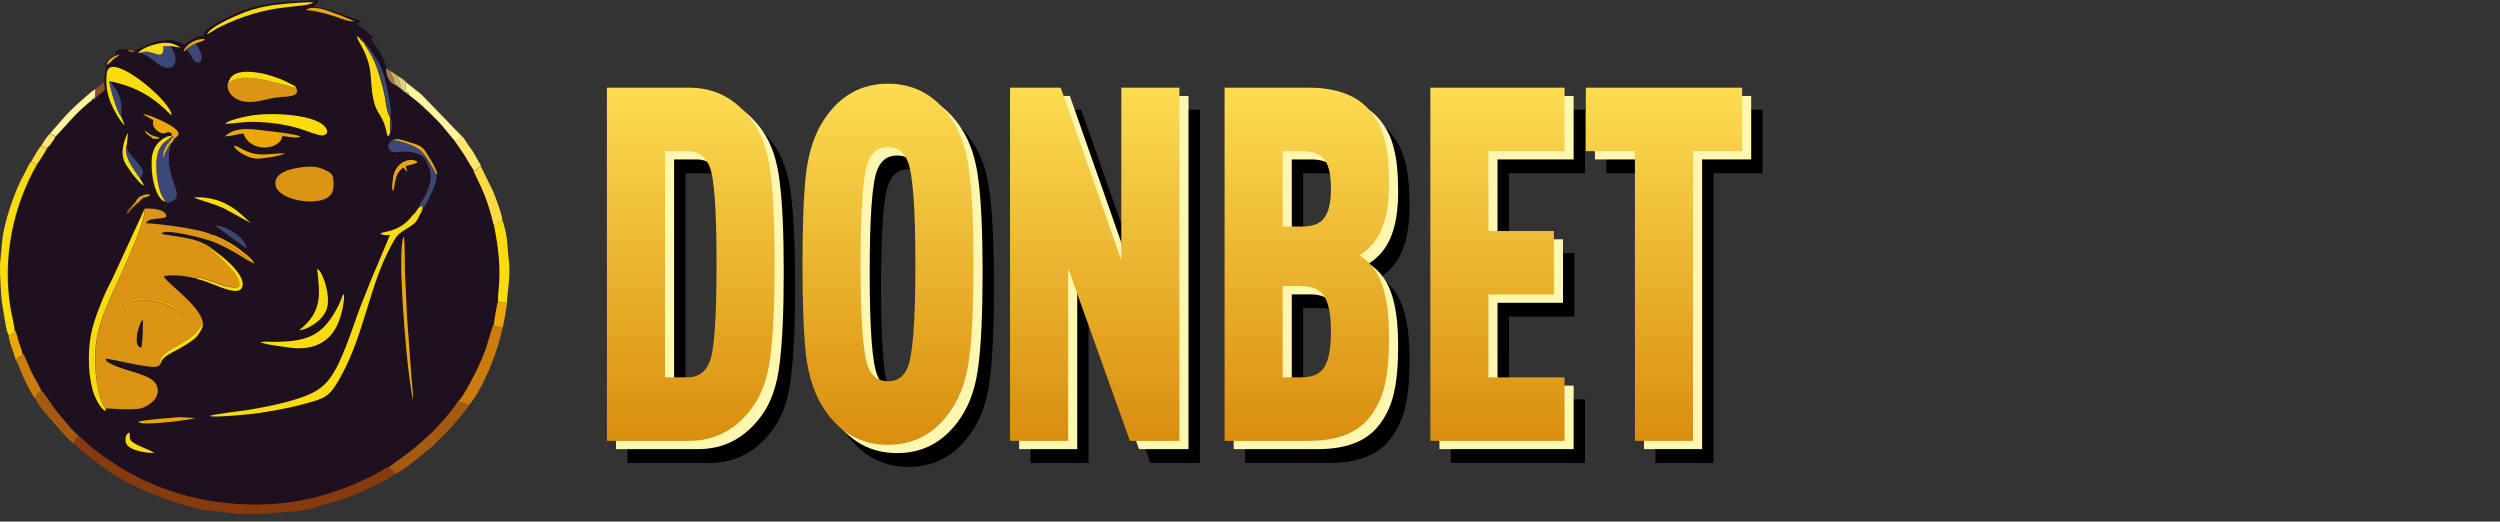 <svg width="139" height="29" viewBox="0 0 139 29" fill="none" xmlns="http://www.w3.org/2000/svg">
<rect x="0" y="0" width="139" height="29" fill="#333333" stroke="none"/>
<path d="M98 9.632H95.27V25.738H92.04V9.632H89.311V6.102H98V9.632Z" fill="black"/>
<path d="M88.127 25.738H80.666V6.102H88.127V9.632H83.896V14.072H87.535V17.602H83.896V22.208H88.127V25.738Z" fill="black"/>
<path d="M78.37 19.974C78.37 21.114 78.286 22.015 78.12 22.677C77.968 23.339 77.687 23.927 77.278 24.442C76.595 25.306 75.473 25.738 73.911 25.738H69.225V6.102H73.911C75.443 6.102 76.573 6.525 77.301 7.37C77.695 7.83 77.968 8.363 78.12 8.97C78.286 9.558 78.37 10.386 78.37 11.452C78.37 12.941 78.074 14.045 77.483 14.762C77.255 15.037 77.005 15.258 76.732 15.424C77.05 15.626 77.301 15.856 77.483 16.113C78.074 16.848 78.37 18.136 78.37 19.974ZM74.776 21.629C75.018 21.243 75.14 20.59 75.14 19.671C75.14 18.751 75.018 18.099 74.776 17.713C74.533 17.326 74.101 17.133 73.479 17.133H72.455V22.208H73.479C74.116 22.208 74.548 22.015 74.776 21.629ZM75.14 11.728C75.14 10.974 75.026 10.441 74.798 10.128C74.571 9.797 74.146 9.632 73.525 9.632H72.455V13.824H73.525C74.131 13.824 74.548 13.659 74.776 13.328C75.018 12.997 75.14 12.463 75.14 11.728Z" fill="black"/>
<path d="M66.714 25.738H63.961L60.526 16.141V25.738H57.296V6.102H60.117L63.484 15.699V6.102H66.714V25.738Z" fill="black"/>
<path d="M55.037 10.818C55.189 11.995 55.265 13.695 55.265 15.92C55.265 18.145 55.189 19.855 55.037 21.05C54.901 22.226 54.575 23.201 54.059 23.973C53.179 25.297 51.997 25.959 50.511 25.959C49.024 25.959 47.842 25.297 46.962 23.973C46.446 23.201 46.113 22.226 45.961 21.05C45.825 19.855 45.756 18.145 45.756 15.92C45.756 13.695 45.825 11.995 45.961 10.818C46.113 9.623 46.446 8.639 46.962 7.867C47.842 6.543 49.024 5.881 50.511 5.881C51.997 5.881 53.179 6.543 54.059 7.867C54.575 8.639 54.901 9.623 55.037 10.818ZM51.602 21.656C51.891 20.976 52.035 19.064 52.035 15.92C52.035 12.776 51.891 10.864 51.602 10.184C51.39 9.669 51.026 9.411 50.511 9.411C49.995 9.411 49.631 9.669 49.419 10.184C49.13 10.864 48.986 12.776 48.986 15.92C48.986 19.064 49.13 20.976 49.419 21.656C49.631 22.171 49.995 22.429 50.511 22.429C51.026 22.429 51.39 22.171 51.602 21.656Z" fill="black"/>
<path d="M43.981 10.873C44.133 12.05 44.209 13.723 44.209 15.892C44.209 18.062 44.133 19.753 43.981 20.967C43.845 22.162 43.519 23.118 43.003 23.835C42.093 25.104 40.911 25.738 39.455 25.738H34.883V6.102H39.455C40.911 6.102 42.093 6.736 43.003 8.005C43.519 8.722 43.845 9.678 43.981 10.873ZM40.979 15.892C40.979 12.896 40.85 11.094 40.592 10.487C40.349 9.917 39.948 9.632 39.386 9.632H38.113V22.208H39.386C39.948 22.208 40.349 21.923 40.592 21.353C40.85 20.746 40.979 18.926 40.979 15.892Z" fill="black"/>
<path d="M97.367 8.865H94.638V24.971H91.408V8.865H88.678V5.335H97.367V8.865Z" fill="#FFF7B0"/>
<path d="M87.494 24.971H80.033V5.335H87.494V8.865H83.263V13.305H86.903V16.835H83.263V21.441H87.494V24.971Z" fill="#FFF7B0"/>
<path d="M77.737 19.207C77.737 20.347 77.654 21.248 77.487 21.91C77.335 22.572 77.055 23.16 76.645 23.675C75.963 24.539 74.841 24.971 73.279 24.971H68.593V5.335H73.279C74.81 5.335 75.94 5.758 76.668 6.604C77.062 7.063 77.335 7.597 77.487 8.203C77.654 8.792 77.737 9.619 77.737 10.685C77.737 12.175 77.441 13.278 76.85 13.995C76.623 14.271 76.372 14.491 76.099 14.657C76.418 14.859 76.668 15.089 76.85 15.346C77.441 16.082 77.737 17.369 77.737 19.207ZM74.143 20.862C74.386 20.476 74.507 19.823 74.507 18.904C74.507 17.985 74.386 17.332 74.143 16.946C73.9 16.56 73.468 16.367 72.847 16.367H71.823V21.441H72.847C73.483 21.441 73.916 21.248 74.143 20.862ZM74.507 10.961C74.507 10.207 74.393 9.674 74.166 9.362C73.938 9.031 73.514 8.865 72.892 8.865H71.823V13.057H72.892C73.499 13.057 73.916 12.892 74.143 12.561C74.386 12.23 74.507 11.697 74.507 10.961Z" fill="#FFF7B0"/>
<path d="M66.081 24.971H63.329L59.894 15.374V24.971H56.664V5.335H59.484L62.851 14.932V5.335H66.081V24.971Z" fill="#FFF7B0"/>
<path d="M54.405 10.051C54.556 11.228 54.632 12.928 54.632 15.153C54.632 17.378 54.556 19.088 54.405 20.283C54.268 21.459 53.942 22.434 53.426 23.206C52.547 24.53 51.364 25.192 49.878 25.192C48.392 25.192 47.209 24.53 46.329 23.206C45.814 22.434 45.48 21.459 45.328 20.283C45.192 19.088 45.124 17.378 45.124 15.153C45.124 12.928 45.192 11.228 45.328 10.051C45.48 8.856 45.814 7.872 46.329 7.1C47.209 5.776 48.392 5.114 49.878 5.114C51.364 5.114 52.547 5.776 53.426 7.1C53.942 7.872 54.268 8.856 54.405 10.051ZM50.97 20.89C51.258 20.209 51.402 18.297 51.402 15.153C51.402 12.009 51.258 10.097 50.97 9.417C50.758 8.902 50.394 8.645 49.878 8.645C49.362 8.645 48.998 8.902 48.786 9.417C48.498 10.097 48.354 12.009 48.354 15.153C48.354 18.297 48.498 20.209 48.786 20.89C48.998 21.404 49.362 21.662 49.878 21.662C50.394 21.662 50.758 21.404 50.97 20.89Z" fill="#FFF7B0"/>
<path d="M43.349 10.106C43.501 11.283 43.576 12.956 43.576 15.126C43.576 17.295 43.501 18.987 43.349 20.2C43.212 21.395 42.886 22.351 42.371 23.068C41.461 24.337 40.278 24.971 38.822 24.971H34.25V5.335H38.822C40.278 5.335 41.461 5.969 42.371 7.238C42.886 7.955 43.212 8.911 43.349 10.106ZM40.346 15.126C40.346 12.129 40.217 10.327 39.959 9.72C39.717 9.15 39.315 8.865 38.754 8.865H37.48V21.441H38.754C39.315 21.441 39.717 21.156 39.959 20.586C40.217 19.98 40.346 18.159 40.346 15.126Z" fill="#FFF7B0"/>
<path d="M96.861 8.405H94.132V24.511H90.901V8.405H88.172V4.875H96.861V8.405Z" fill="url(#paint0_linear_86_112)"/>
<path d="M86.988 24.511H79.527V4.875H86.988V8.405H82.757V12.845H86.397V16.375H82.757V20.981H86.988V24.511Z" fill="url(#paint1_linear_86_112)"/>
<path d="M77.231 18.747C77.231 19.887 77.148 20.788 76.981 21.45C76.829 22.112 76.549 22.7 76.139 23.215C75.457 24.079 74.335 24.511 72.773 24.511H68.087V4.875H72.773C74.304 4.875 75.434 5.298 76.162 6.144C76.556 6.603 76.829 7.136 76.981 7.743C77.148 8.332 77.231 9.159 77.231 10.225C77.231 11.715 76.935 12.818 76.344 13.535C76.116 13.811 75.866 14.031 75.593 14.197C75.912 14.399 76.162 14.629 76.344 14.886C76.935 15.622 77.231 16.909 77.231 18.747ZM73.637 20.402C73.88 20.016 74.001 19.363 74.001 18.444C74.001 17.524 73.88 16.872 73.637 16.486C73.394 16.1 72.962 15.907 72.34 15.907H71.317V20.981H72.34C72.977 20.981 73.409 20.788 73.637 20.402ZM74.001 10.501C74.001 9.747 73.887 9.214 73.66 8.902C73.432 8.571 73.008 8.405 72.386 8.405H71.317V12.597H72.386C72.993 12.597 73.409 12.432 73.637 12.101C73.88 11.77 74.001 11.236 74.001 10.501Z" fill="url(#paint2_linear_86_112)"/>
<path d="M65.575 24.511H62.823L59.388 14.914V24.511H56.158V4.875H58.978L62.345 14.473V4.875H65.575V24.511Z" fill="url(#paint3_linear_86_112)"/>
<path d="M53.898 9.591C54.05 10.768 54.126 12.468 54.126 14.693C54.126 16.918 54.05 18.628 53.898 19.823C53.762 21 53.436 21.974 52.92 22.746C52.041 24.07 50.858 24.732 49.372 24.732C47.886 24.732 46.703 24.07 45.823 22.746C45.308 21.974 44.974 21 44.822 19.823C44.686 18.628 44.618 16.918 44.618 14.693C44.618 12.468 44.686 10.768 44.822 9.591C44.974 8.396 45.308 7.412 45.823 6.64C46.703 5.316 47.886 4.654 49.372 4.654C50.858 4.654 52.041 5.316 52.92 6.64C53.436 7.412 53.762 8.396 53.898 9.591ZM50.464 20.43C50.752 19.749 50.896 17.837 50.896 14.693C50.896 11.549 50.752 9.637 50.464 8.957C50.251 8.442 49.887 8.184 49.372 8.184C48.856 8.184 48.492 8.442 48.28 8.957C47.992 9.637 47.848 11.549 47.848 14.693C47.848 17.837 47.992 19.749 48.28 20.43C48.492 20.944 48.856 21.202 49.372 21.202C49.887 21.202 50.251 20.944 50.464 20.43Z" fill="url(#paint4_linear_86_112)"/>
<path d="M42.843 9.646C42.994 10.823 43.07 12.496 43.07 14.665C43.07 16.835 42.994 18.527 42.843 19.74C42.706 20.935 42.38 21.891 41.865 22.608C40.955 23.877 39.772 24.511 38.316 24.511H33.744V4.875H38.316C39.772 4.875 40.955 5.509 41.865 6.778C42.38 7.495 42.706 8.451 42.843 9.646ZM39.84 14.665C39.84 11.669 39.711 9.867 39.453 9.26C39.211 8.69 38.809 8.405 38.248 8.405H36.974V20.981H38.248C38.809 20.981 39.211 20.696 39.453 20.126C39.711 19.519 39.84 17.699 39.84 14.665Z" fill="url(#paint5_linear_86_112)"/>
<path fill-rule="evenodd" clip-rule="evenodd" d="M7.19 24.047C7.294 24.396 7.022 24.448 7.695 24.771C7.876 24.862 8.457 25.082 8.574 25.185C8.289 25.198 7.1 25.069 6.997 24.59C6.958 24.422 6.971 24.125 7.19 24.047ZM7.669 23.453C8.16 23.323 9.401 23.233 9.996 23.194L10.849 23.246C10.371 23.375 8.496 23.595 7.876 23.53L7.669 23.453ZM14.469 19.018C14.702 18.992 15.116 19.018 15.387 19.018C17.249 18.992 18.025 18.566 18.826 16.962C18.982 16.665 19.02 16.445 19.111 16.355C19.149 16.859 18.943 17.635 18.762 18.036C18.283 19.109 17.288 19.497 16.124 19.341C15.698 19.264 14.818 19.16 14.469 19.018ZM22.963 22.212C22.899 22.044 22.834 21.397 22.795 21.151C22.576 19.639 22.071 13.898 22.459 13.162C22.537 13.394 22.498 15.049 22.537 15.489C22.589 16.251 22.602 17.014 22.653 17.79L22.899 21.139C22.925 21.513 22.977 21.824 22.963 22.212ZM18.18 17.131C17.973 17.893 16.913 18.385 16.641 18.359C17.96 17.299 17.779 16.355 17.637 14.946C17.844 15.049 18.025 15.566 18.115 15.877C18.219 16.238 18.296 16.717 18.18 17.131ZM12.013 12.567C12.194 12.45 13.461 12.955 13.732 13.795C13.603 13.769 12.026 12.58 12.013 12.567ZM11.728 13.032C12.116 13.11 12.827 13.511 13.099 13.691C13.345 13.86 14.133 14.416 14.133 14.648L14.056 14.61L14.017 14.584L13.965 14.558C13.823 14.519 13.551 14.325 13.422 14.248C12.982 13.976 12.194 13.562 11.741 13.394C11.354 13.265 9.311 12.683 8.988 12.967C9.013 12.993 8.975 13.019 9.181 13.045C10.151 13.213 11.082 13.226 11.896 13.898L11.948 13.937L11.987 13.976C12.349 14.209 13.616 15.23 13.513 15.877C13.435 16.394 12.659 16.096 12.323 15.98C11.974 15.851 11.366 15.592 11.043 15.527L10.94 15.489C10.423 15.359 9.737 15.243 9.13 15.359C9.194 15.708 11.237 17.027 11.302 17.997C11.328 18.217 11.056 18.617 10.953 18.734C10.836 18.876 10.474 19.096 10.28 19.225C9.647 19.626 9.078 19.755 8.949 20.233C8.845 20.466 8.47 20.415 8.199 20.376C7.307 20.259 6.647 20.052 5.898 19.949C5.898 20.104 6.014 20.143 6.156 20.221C7.009 20.699 8.496 20.789 8.742 21.462C8.988 22.121 8.341 22.574 7.889 22.703C7.41 22.858 5.988 22.69 5.898 22.729L5.923 22.871C5.626 22.742 5.316 22.108 5.199 21.681C5.057 21.151 4.993 20.57 4.993 19.975C4.98 18.617 5.264 17.893 5.691 16.846C5.872 16.394 6.079 15.928 6.311 15.514L8.108 11.61C8.419 11.597 9.324 11.623 9.285 12.062C9.117 12.166 8.897 12.14 8.664 12.179C8.457 12.205 8.238 12.231 8.16 12.425C8.871 12.438 11.211 12.748 11.728 13.032ZM12.478 11.597C11.884 11.313 10.953 11.093 10.798 10.976C11.819 10.925 12.672 11.274 13.37 11.882L13.939 12.399L12.478 11.597ZM8.095 10.951L8.018 10.964L7.953 10.989L7.914 11.041C7.914 11.093 7.927 11.08 7.863 11.067C7.876 11.132 7.889 11.119 7.811 11.093L7.772 11.17L7.733 11.209L7.695 11.248C7.695 11.3 7.708 11.287 7.656 11.274L7.604 11.3C7.604 11.364 7.617 11.338 7.565 11.338C7.578 11.403 7.591 11.39 7.527 11.377C7.462 11.481 7.384 11.545 7.281 11.649C7.074 11.869 7.19 11.817 7.035 11.856C7.1 11.662 7.281 11.455 7.423 11.351L7.449 11.3C7.436 11.235 7.423 11.248 7.488 11.261C7.475 11.196 7.462 11.222 7.527 11.222C7.527 11.17 7.514 11.183 7.565 11.183L7.591 11.132L7.617 11.08C7.604 11.028 7.591 11.041 7.656 11.041L7.695 11.002L7.733 10.964C7.733 10.912 7.721 10.925 7.772 10.925L7.824 10.899L7.889 10.886L7.953 10.847L8.07 10.796L8.328 10.783C8.251 10.899 8.367 10.821 8.199 10.899C8.199 10.925 8.121 10.938 8.095 10.951ZM16.939 9.283C17.43 9.231 17.663 9.27 18.038 9.451C18.451 9.645 18.542 9.684 18.542 10.24C18.542 10.705 18.387 10.925 18.076 11.067C17.262 11.429 15.374 11.08 15.31 10.24C15.271 9.516 16.409 9.335 16.939 9.283ZM21.852 10.64C21.761 10.459 21.839 10.11 21.865 9.89C21.994 9.024 22.744 8.792 23.106 8.934C23.196 8.973 23.196 8.985 23.222 9.024C23.08 9.128 22.77 9.179 22.563 9.231L22.653 9.541C22.576 9.49 22.64 9.541 22.576 9.477L22.446 9.309C21.89 9.645 21.994 10.291 21.852 10.64ZM21.878 7.77C22.097 7.667 22.537 7.835 22.77 7.912C23.067 8.016 23.338 8.068 23.52 8.249C23.688 8.417 24.23 9.335 24.308 9.645C24.256 9.671 24.373 9.722 24.244 9.658C24.502 9.955 23.571 11.584 23.494 11.649C23.52 11.726 23.532 11.713 23.455 11.713C23.196 12.127 23.261 12.257 22.86 12.528C22.627 12.683 22.162 12.942 22.033 13.149C20.455 15.657 20.339 18.747 18.645 21.423C18.18 22.147 17.792 22.186 16.771 22.47C15.995 22.69 15.129 22.819 14.34 22.948C14.03 23 11.845 23.207 11.677 23.104C11.793 23.013 13.513 22.819 13.81 22.767C14.857 22.599 16.9 22.212 17.701 21.63C17.96 21.449 18.141 21.281 18.335 21.022C18.477 20.828 18.71 20.466 18.813 20.221C19.46 18.824 19.667 17.945 20.21 16.601C20.442 16.019 20.688 15.411 20.934 14.829L21.684 13.045C21.425 13.045 21.334 13.071 21.141 12.98L21.257 12.916C21.283 12.903 21.386 12.89 21.412 12.877C22.033 12.761 22.589 12.463 22.938 11.946L22.977 11.92L23.015 11.882L23.054 11.843L23.08 11.804L23.196 11.649L23.248 11.584L23.274 11.532C23.416 11.183 23.675 10.938 23.869 10.33C24.062 9.735 23.907 9.373 23.675 8.895C23.481 8.52 22.731 8.378 22.356 8.43C22.11 8.455 21.774 8.52 21.645 8.313C21.49 8.055 21.722 7.861 21.878 7.77ZM15.853 8.533C15.568 8.675 14.611 8.83 14.224 8.804C13.758 8.779 13.086 8.339 13.021 8.093C13.228 8.119 13.409 8.261 13.616 8.352C14.495 8.766 14.935 8.507 15.853 8.533ZM7.061 7.99C7.009 8.404 7.397 8.74 7.565 8.947C8.083 9.541 7.966 9.477 7.798 9.968L8.057 10.369C7.824 10.24 7.475 9.852 7.346 9.645C7.178 9.347 6.867 9.076 6.816 8.636C6.738 8.029 7.1 7.382 7.1 7.382L7.061 7.99ZM12.517 7.576C13.021 7.098 13.732 7.137 14.521 7.24C15.142 7.318 16.189 7.408 16.706 7.589C16.486 7.718 15.982 7.576 15.685 7.563C15.594 8.339 13.9 8.533 13.525 7.421C13.189 7.447 12.84 7.589 12.517 7.576ZM8.496 7.706L8.47 7.68C8.341 7.525 8.173 7.55 8.044 7.266C8.225 7.344 8.302 7.512 8.651 7.589L8.858 7.654C8.858 7.641 8.871 7.667 8.884 7.667C8.768 7.744 8.664 7.718 8.496 7.706ZM12.517 6.878C12.711 6.684 13.461 6.516 13.81 6.451C14.961 6.219 17.727 6.335 18.141 7.175C18.283 7.46 18.012 7.576 17.753 7.512C17.12 7.356 16.784 7.124 15.736 6.93C15.219 6.826 14.689 6.788 14.133 6.775C13.551 6.762 13.034 6.891 12.517 6.878ZM9.518 7.977C9.285 8.533 9.362 9.373 9.582 9.981C9.673 10.214 9.841 10.614 9.815 10.86C9.789 11.145 9.388 11.338 9.13 11.209C8.638 10.964 8.419 9.89 8.419 9.192C8.406 8.74 8.47 8.404 8.677 8.093C8.794 7.912 9.194 7.55 9.492 7.576C9.505 7.563 9.531 7.512 9.569 7.486C9.285 7.15 9.246 7.602 8.819 7.344C8.651 7.24 8.406 6.994 8.522 6.697L7.927 6.361C8.173 6.348 8.858 6.671 9.078 6.775C10.384 7.434 9.802 7.589 9.686 7.718C9.569 7.874 9.647 7.912 9.518 7.977ZM12.737 4.486C12.97 3.866 13.952 3.956 14.637 4.111C14.974 4.189 15.297 4.292 15.581 4.409C15.93 4.538 16.111 4.667 16.409 4.809L16.434 4.848C16.771 5.378 16.021 5.365 15.62 5.404C15.206 5.43 14.754 5.559 14.366 5.637C12.944 5.896 12.44 4.926 12.737 4.486ZM6.738 6.49L6.932 6.969C6.712 6.826 6.247 5.986 6.117 5.624C6.027 5.353 5.936 5.055 5.923 4.732C5.91 4.512 5.885 3.93 6.066 3.801C6.738 3.297 9.608 5.805 9.531 6.426C8.548 5.417 7.656 4.848 6.169 4.538C6.208 4.719 6.311 4.809 6.415 4.952C6.492 5.068 6.57 5.223 6.635 5.365C6.764 5.676 6.764 6.089 6.738 6.49ZM5.923 3.607C6.001 3.284 6.337 3.116 6.647 3.025C6.635 3.038 6.635 3.051 6.622 3.051L6.557 3.116C6.505 3.155 6.505 3.142 6.466 3.18C6.169 3.361 6.143 3.53 5.923 3.607ZM7.837 2.922L7.682 2.961C7.85 2.702 8.38 2.508 8.768 2.431C9.285 2.314 9.686 2.405 10.035 2.65L9.518 2.56C9.608 2.818 9.815 3.025 9.763 3.4C9.724 3.711 9.466 3.866 9.143 3.736C8.91 3.646 8.69 3.465 8.509 3.323C8.057 2.987 8.16 3.116 7.837 2.922ZM10.875 2.418C10.979 2.612 11.366 3.18 11.121 3.452C10.888 3.568 10.772 3.323 10.668 3.168C10.552 2.987 10.461 2.857 10.358 2.741C10.28 2.87 10.332 2.806 10.203 2.857C10.319 2.508 10.849 2.133 11.392 2.172C11.328 2.275 11.47 2.185 11.263 2.275L10.875 2.418ZM19.938 2.03C19.99 2.03 19.977 2.017 19.977 2.069L20.016 2.107L20.055 2.146C20.106 2.146 20.093 2.133 20.093 2.185C20.145 2.185 20.132 2.172 20.132 2.224L20.197 2.275C20.261 2.263 20.248 2.25 20.236 2.314C20.3 2.301 20.287 2.288 20.274 2.366L20.442 2.547C20.494 2.625 20.533 2.689 20.585 2.754C20.895 3.206 21.128 3.542 21.322 4.111C21.477 4.59 21.787 5.999 21.722 6.529C21.8 6.697 21.8 7.175 21.722 7.369L21.684 7.55C21.554 7.473 21.632 7.615 21.541 7.214C21.283 6.128 20.882 6.451 20.74 4.822C20.688 4.215 20.675 3.801 20.494 3.258C20.287 2.663 20.042 2.353 19.912 2.043L19.835 1.901L19.938 2.03ZM19.654 1.164C19.654 1.151 19.667 1.177 19.68 1.189C19.072 1.215 18.503 0.724 17.029 0.556C17.352 0.297 18.115 0.543 18.451 0.672C18.645 0.75 18.865 0.815 19.072 0.905L19.654 1.164ZM11.509 1.901C11.716 1.448 13.332 0.75 14.017 0.543C14.534 0.388 15.077 0.284 15.659 0.233C16.124 0.181 16.99 0.116 17.443 0.129C16.848 0.53 15.012 0.078 12.09 1.564C11.922 1.655 11.638 1.862 11.509 1.901ZM7.436 2.831C7.41 2.754 7.552 2.767 7.32 2.767L7.436 2.831L7.514 2.909C7.359 2.922 7.216 2.896 7.113 2.818C7.178 2.78 7.165 2.78 7.307 2.793C7.178 2.689 6.699 2.754 6.635 2.767C6.466 2.818 6.557 2.818 6.415 2.857C6.428 2.961 6.428 2.961 6.454 3.051C6.285 3.09 5.859 3.374 5.846 3.607C5.846 3.723 5.885 3.698 5.885 3.801C5.885 3.801 5.794 4.305 5.794 4.603L5.833 5.016C5.755 5.094 5.652 5.171 5.561 5.249C5.458 5.327 5.406 5.378 5.303 5.469C5.329 5.546 5.342 5.534 5.264 5.508C5.29 5.572 5.29 5.559 5.212 5.534C5.225 5.598 5.225 5.572 5.161 5.559L5.122 5.598C4.76 5.87 4.359 6.258 4.049 6.581L3.105 7.615C3.04 7.744 2.782 8.132 2.678 8.197C2.549 8.43 2.329 8.804 2.135 9.076C0.739 11.468 0.157 14.338 0.623 17.182C0.674 17.48 0.842 18.139 0.842 18.359C0.972 18.488 1.01 18.824 1.075 19.018C1.127 19.186 1.269 19.509 1.269 19.665C1.347 19.729 1.295 19.652 1.36 19.781L1.773 20.725C1.903 20.983 2.265 21.552 2.303 21.746C2.42 21.811 2.911 22.574 3.014 22.716C3.144 22.884 3.247 23.026 3.376 23.168L3.764 23.621C3.894 23.711 4.139 24.047 4.54 24.371C4.618 24.435 4.656 24.461 4.721 24.539C5.225 25.082 6.557 25.935 7.203 26.297C8.483 27.021 10.099 27.603 11.741 27.861C15.206 28.417 18.206 27.823 21.166 26.207C21.36 26.103 21.503 25.987 21.697 25.922L22.744 25.172C23.145 24.849 23.856 24.241 24.205 23.879C24.489 23.582 25.342 22.612 25.485 22.302C25.666 22.289 26.584 20.466 26.635 20.35C26.803 19.975 26.946 19.652 27.088 19.238C27.152 19.044 27.398 18.113 27.476 18.036C27.476 17.881 27.644 16.833 27.708 16.756C27.683 16.484 27.76 15.967 27.773 15.657C27.786 15.269 27.786 14.881 27.76 14.506C27.708 13.743 27.605 13.162 27.463 12.45C27.308 11.882 27.165 11.377 26.971 10.847C26.777 10.33 26.48 9.826 26.312 9.373C26.222 9.296 25.885 8.675 25.821 8.572C25.717 8.417 25.653 8.313 25.549 8.171C25.459 8.029 25.368 7.938 25.291 7.796L24.696 7.085C24.412 6.723 23.403 5.753 23.041 5.482C22.989 5.443 22.744 5.288 22.731 5.21C22.64 5.197 22.653 5.223 22.666 5.146C22.589 5.171 22.602 5.197 22.614 5.12C22.511 5.094 22.589 5.133 22.511 5.081C22.421 5.016 22.485 5.081 22.459 5.016C22.382 5.003 22.395 5.029 22.395 4.965C22.33 4.99 22.343 5.003 22.343 4.939L22.11 4.771C22.033 4.758 22.046 4.784 22.046 4.719C21.968 4.745 21.981 4.758 21.994 4.693C21.916 4.719 21.916 4.745 21.942 4.667C21.671 4.577 21.515 4.202 21.503 3.904C21.49 3.736 21.503 3.84 21.528 3.788C21.451 3.685 21.322 3.271 21.128 2.922L20.598 2.133C20.779 2.12 20.662 2.172 20.753 2.056L20.313 1.681C20.184 1.577 19.887 1.409 19.822 1.319C19.977 1.28 19.977 1.28 20.055 1.164L18.503 0.608C18.154 0.504 17.895 0.388 17.443 0.388C17.559 0.22 17.663 0.22 17.715 0L16.551 0.078C15.736 0.078 14.586 0.233 13.836 0.478C13.008 0.737 12.815 0.892 12.116 1.241C11.961 1.319 11.858 1.383 11.728 1.474C10.979 2.017 11.728 1.875 11.043 2.03C10.888 2.069 10.746 2.146 10.617 2.224C10.436 2.314 10.384 2.392 10.255 2.482C9.181 1.797 7.85 2.715 7.436 2.831Z" fill="#1E101E"/>
<path fill-rule="evenodd" clip-rule="evenodd" d="M7.94 17.803C7.927 18.1 7.94 19.16 7.85 19.316C7.578 19.251 7.591 18.889 7.643 18.566C7.669 18.424 7.772 18.023 7.863 17.893C7.927 17.79 7.863 17.867 7.94 17.803ZM6.803 17.027C7.126 16.316 8.82 16.549 9.556 16.95C9.776 17.079 10.164 17.299 10.242 17.48C10.009 17.428 8.626 16.316 7.139 16.82C7.048 16.846 7.022 16.846 6.945 16.898C6.867 16.962 6.88 16.988 6.803 17.027ZM11.884 13.898C11.069 13.226 10.125 13.213 9.169 13.045C8.962 13.006 9.001 12.98 8.975 12.967C9.298 12.696 11.341 13.265 11.729 13.394C12.194 13.549 12.983 13.976 13.409 14.248C13.539 14.325 13.81 14.519 13.952 14.558L14.004 14.584C14.004 14.532 14.017 14.545 13.952 14.558C13.875 14.39 13.034 13.821 12.892 13.704C12.491 13.407 12.155 13.304 11.806 13.11C11.677 13.032 11.638 13.084 11.729 13.032C11.211 12.748 8.871 12.438 8.108 12.412C8.186 12.218 8.419 12.192 8.613 12.166C8.845 12.127 9.065 12.153 9.233 12.05C9.272 11.61 8.367 11.584 8.057 11.597C8.108 12.489 6.415 15.889 6.053 16.769C5.678 17.674 5.355 18.501 5.303 19.652C5.264 20.57 5.406 22.147 5.872 22.716C5.949 22.677 7.372 22.845 7.863 22.69C8.302 22.548 8.962 22.095 8.716 21.449C8.47 20.776 6.984 20.686 6.13 20.208C5.988 20.13 5.885 20.091 5.872 19.936C6.622 20.04 7.281 20.246 8.173 20.363C8.445 20.402 8.832 20.453 8.923 20.221C8.742 19.729 9.725 19.316 10.061 19.109C10.681 18.721 10.888 18.591 11.276 17.984C11.211 17.014 9.169 15.695 9.104 15.346C9.712 15.243 10.384 15.359 10.914 15.476C10.927 15.437 10.901 15.385 11.211 15.45C11.302 15.476 11.405 15.502 11.509 15.54C12.129 15.721 12.815 16.096 13.306 15.928C13.422 15.476 12.918 14.997 12.711 14.765C12.517 14.558 11.987 14.015 11.767 13.886L11.884 13.898Z" fill="#DC9414"/>
<path fill-rule="evenodd" clip-rule="evenodd" d="M4.113 24.668L4.682 25.185C6.505 26.607 7.126 26.931 9.22 27.758C9.647 27.926 11.224 28.379 11.625 28.392C12.271 28.404 12.724 28.585 13.693 28.585C13.939 28.585 14.185 28.585 14.43 28.585L16.525 28.417C16.719 28.392 16.964 28.353 17.158 28.314C17.391 28.262 17.533 28.198 17.753 28.133C19.136 27.745 19.666 27.577 21.037 26.905L21.515 26.646C21.632 26.581 21.916 26.439 21.981 26.336C21.929 26.258 21.968 26.284 21.916 26.22C21.813 26.103 21.903 26.207 21.8 26.129C21.696 26.051 21.683 26.09 21.696 25.922C21.502 25.987 21.36 26.103 21.166 26.207C18.206 27.823 15.193 28.404 11.741 27.861C10.099 27.603 8.483 27.008 7.203 26.297C6.557 25.935 5.225 25.069 4.721 24.539C4.656 24.474 4.617 24.435 4.54 24.371C4.139 24.047 3.893 23.711 3.764 23.621C3.958 23.944 4.243 24.138 4.372 24.306C4.307 24.319 4.268 24.293 4.178 24.448C4.113 24.513 4.113 24.565 4.113 24.668Z" fill="#863A0E"/>
<path fill-rule="evenodd" clip-rule="evenodd" d="M23.274 11.558L23.248 11.61L23.196 11.675L23.08 11.83L23.054 11.869L23.015 11.907L22.977 11.946L22.938 11.972C22.576 12.489 22.033 12.787 21.412 12.903C21.386 12.903 21.283 12.929 21.257 12.942L21.141 13.006C21.348 13.084 21.438 13.071 21.684 13.071L20.934 14.855C20.675 15.437 20.442 16.045 20.21 16.626C19.667 17.971 19.46 18.85 18.813 20.246C18.697 20.492 18.477 20.854 18.335 21.048C18.141 21.307 17.96 21.475 17.702 21.656C16.9 22.224 14.857 22.625 13.81 22.793C13.513 22.845 11.793 23.039 11.677 23.13C11.845 23.233 14.03 23.026 14.34 22.974C15.142 22.845 16.008 22.703 16.771 22.496C17.779 22.212 18.18 22.173 18.645 21.449C20.339 18.773 20.455 15.67 22.033 13.174C22.162 12.967 22.627 12.709 22.86 12.554C23.261 12.282 23.196 12.153 23.455 11.739C23.455 11.649 23.429 11.649 23.494 11.675V11.455C23.377 11.468 23.351 11.494 23.274 11.558Z" fill="#FADC0E"/>
<path fill-rule="evenodd" clip-rule="evenodd" d="M16.939 9.283C16.396 9.335 15.258 9.516 15.31 10.227C15.374 11.067 17.262 11.416 18.076 11.054C18.399 10.912 18.555 10.692 18.542 10.227C18.542 9.671 18.451 9.632 18.038 9.438C17.663 9.27 17.43 9.244 16.939 9.283Z" fill="#DC9414"/>
<path fill-rule="evenodd" clip-rule="evenodd" d="M0.48 18.63C0.61 18.63 0.636 18.605 0.7 18.553C0.752 18.501 0.791 18.436 0.804 18.346C0.804 18.126 0.636 17.467 0.584 17.169C0.118 14.325 0.713 11.455 2.096 9.063C2.058 9.089 2.019 9.115 1.993 9.141C1.954 9.115 1.98 9.128 1.928 9.089L1.722 8.985C1.541 9.231 1.463 9.464 1.334 9.697C0.817 10.589 0.222 12.399 0.131 13.317L0.002 14.674C-0.011 15.204 0.041 16.264 0.105 16.794L0.312 18.061C0.338 18.152 0.351 18.242 0.377 18.346C0.39 18.41 0.403 18.449 0.416 18.501C0.429 18.501 0.48 18.63 0.48 18.63Z" fill="#FADC0E"/>
<path fill-rule="evenodd" clip-rule="evenodd" d="M12.737 4.486C12.44 4.926 12.944 5.895 14.366 5.624C14.754 5.546 15.206 5.417 15.62 5.391C16.021 5.365 16.771 5.365 16.435 4.835C16.37 4.887 16.499 4.861 16.318 4.874L15.556 4.654C15.258 4.564 14.948 4.499 14.638 4.435C14.12 4.331 13.138 4.189 12.776 4.564C12.724 4.512 12.724 4.616 12.737 4.486Z" fill="#DC9414"/>
<path fill-rule="evenodd" clip-rule="evenodd" d="M5.859 22.716C5.406 22.147 5.251 20.57 5.29 19.652C5.341 18.501 5.665 17.674 6.04 16.769C6.415 15.877 8.095 12.489 8.044 11.597L6.246 15.502C6.027 15.915 5.807 16.381 5.626 16.833C5.212 17.893 4.941 18.605 4.941 19.962C4.941 20.57 5.005 21.139 5.148 21.669C5.264 22.095 5.574 22.729 5.872 22.858L5.859 22.716Z" fill="#FADC0E"/>
<path fill-rule="evenodd" clip-rule="evenodd" d="M21.683 25.922C21.671 26.103 21.671 26.064 21.787 26.129C21.877 26.194 21.8 26.103 21.903 26.22C21.955 26.284 21.916 26.258 21.968 26.336C22.33 26.284 23.713 25.069 23.985 24.862C24.088 24.784 24.153 24.72 24.243 24.616L24.98 23.879C25.161 23.698 26.027 22.677 26.118 22.47C25.937 22.47 26.04 22.47 25.924 22.431C25.846 22.405 25.859 22.405 25.743 22.38C25.536 22.341 25.704 22.367 25.471 22.289C25.342 22.599 24.489 23.556 24.192 23.866C23.843 24.241 23.131 24.849 22.731 25.159L21.683 25.922Z" fill="#A45A11"/>
<path fill-rule="evenodd" clip-rule="evenodd" d="M25.472 22.302C25.717 22.38 25.536 22.367 25.743 22.393C25.872 22.418 25.86 22.418 25.924 22.444C26.028 22.47 25.937 22.483 26.118 22.483L26.416 22.069C26.984 21.177 27.527 19.858 27.799 18.811C27.838 18.656 27.928 18.359 27.941 18.204C27.825 18.178 27.773 18.178 27.631 18.152C27.489 18.126 27.502 18.152 27.45 18.036C27.372 18.113 27.127 19.044 27.062 19.238C26.92 19.652 26.79 19.975 26.609 20.35C26.584 20.466 25.653 22.289 25.472 22.302Z" fill="#CB7C0D"/>
<path fill-rule="evenodd" clip-rule="evenodd" d="M12.517 6.878C13.034 6.878 13.551 6.749 14.146 6.775C14.702 6.788 15.219 6.839 15.749 6.93C16.797 7.124 17.133 7.356 17.766 7.512C18.012 7.576 18.296 7.46 18.154 7.175C17.74 6.335 14.974 6.219 13.823 6.451C13.461 6.516 12.711 6.684 12.517 6.878Z" fill="#FADC0E"/>
<path fill-rule="evenodd" clip-rule="evenodd" d="M6.738 6.49C6.479 6.18 6.143 4.952 6.079 4.564C6.13 4.499 6.066 4.538 6.169 4.525C7.656 4.848 8.548 5.417 9.531 6.413C9.621 5.792 6.738 3.284 6.066 3.788C5.885 3.904 5.911 4.486 5.924 4.719C5.936 5.042 6.027 5.34 6.117 5.611C6.247 5.973 6.699 6.813 6.932 6.956L6.738 6.49Z" fill="#FADC0E"/>
<path fill-rule="evenodd" clip-rule="evenodd" d="M27.45 12.45C27.592 13.162 27.695 13.743 27.747 14.506C27.773 14.881 27.773 15.269 27.76 15.657C27.747 15.98 27.669 16.484 27.695 16.756C27.838 16.794 28.032 16.833 28.187 16.846C28.2 16.238 28.406 15.269 28.29 14.467C28.212 13.95 28.251 13.536 28.096 12.8L27.954 12.282C27.863 12.36 27.592 12.515 27.45 12.45Z" fill="#FADC0E"/>
<path fill-rule="evenodd" clip-rule="evenodd" d="M14.469 19.018C14.805 19.173 15.684 19.264 16.137 19.328C17.301 19.484 18.296 19.109 18.774 18.023C18.956 17.622 19.162 16.846 19.124 16.342C19.02 16.432 18.981 16.652 18.839 16.95C18.025 18.553 17.262 18.979 15.4 19.005C15.129 19.018 14.715 18.979 14.469 19.018Z" fill="#FADC0E"/>
<path fill-rule="evenodd" clip-rule="evenodd" d="M9.53 7.615C9.349 7.796 9.13 7.835 8.91 8.197C8.574 8.74 8.69 9.735 8.819 10.356C8.858 10.511 8.91 10.692 8.962 10.834L9.13 11.132C9.13 11.132 9.13 11.145 9.143 11.158V11.222C9.401 11.351 9.802 11.158 9.828 10.873C9.854 10.614 9.673 10.227 9.595 9.994C9.375 9.373 9.285 8.546 9.53 7.99C9.414 8.093 9.168 8.572 9.091 8.83C9.039 8.559 9.181 8.274 9.285 8.106L9.673 7.602L9.53 7.615Z" fill="#3B4777"/>
<path fill-rule="evenodd" clip-rule="evenodd" d="M21.683 7.382V6.542C21.503 6.219 21.464 5.844 21.399 5.417C21.334 5.016 21.218 4.654 21.115 4.292C20.779 3.038 20.3 2.612 20.235 2.379C20.171 2.392 20.184 2.405 20.197 2.327C20.132 2.34 20.145 2.353 20.158 2.288C20.093 2.275 20.132 2.34 20.093 2.237C20.042 2.237 20.055 2.25 20.055 2.198C20.003 2.198 20.016 2.211 20.016 2.159L19.977 2.12L19.938 2.082L19.899 2.043L19.835 2.056C19.964 2.366 20.21 2.676 20.416 3.271C20.61 3.814 20.61 4.228 20.662 4.835C20.817 6.464 21.205 6.141 21.464 7.227C21.567 7.628 21.477 7.499 21.606 7.563L21.683 7.382Z" fill="#FADC0E"/>
<path fill-rule="evenodd" clip-rule="evenodd" d="M12.517 7.576C12.84 7.589 13.177 7.447 13.539 7.421C13.913 8.533 15.607 8.339 15.698 7.563C15.982 7.576 16.499 7.718 16.719 7.589C16.202 7.408 15.155 7.318 14.534 7.24C13.732 7.137 13.021 7.098 12.517 7.576Z" fill="#EBA70A"/>
<path fill-rule="evenodd" clip-rule="evenodd" d="M22.589 5.133C22.653 5.107 22.653 5.094 22.64 5.159C22.744 5.133 22.705 5.12 22.705 5.223C22.718 5.301 22.963 5.443 23.015 5.495C23.39 5.779 24.399 6.736 24.67 7.098L25.265 7.809C25.304 7.848 25.329 7.822 25.355 7.874C25.472 7.718 25.562 7.757 25.666 7.563L23.403 5.223L22.524 4.538L22.589 5.133Z" fill="#FDF39C"/>
<path fill-rule="evenodd" clip-rule="evenodd" d="M1.967 22.173C2.148 22.561 2.446 22.858 2.691 23.168L2.898 23.401C3.157 23.711 3.842 24.5 4.113 24.668C4.113 24.552 4.126 24.5 4.178 24.422C4.269 24.28 4.307 24.293 4.372 24.28C4.243 24.112 3.958 23.931 3.764 23.595L3.377 23.142C3.247 23 3.144 22.858 3.015 22.69C2.911 22.548 2.407 21.785 2.303 21.72C2.265 21.746 2.097 21.875 2.084 21.888C1.916 22.056 2.058 22.018 1.967 22.173Z" fill="#A45A11"/>
<path fill-rule="evenodd" clip-rule="evenodd" d="M26.286 9.386C26.454 9.839 26.752 10.343 26.946 10.86C27.153 11.39 27.295 11.882 27.437 12.463C27.579 12.528 27.851 12.373 27.928 12.282C27.954 11.998 27.541 10.964 27.424 10.653L26.726 9.231C26.61 9.347 26.493 9.477 26.325 9.541C26.351 9.27 26.364 9.464 26.286 9.386Z" fill="#FEDA42"/>
<path fill-rule="evenodd" clip-rule="evenodd" d="M23.274 11.558C23.351 11.507 23.364 11.468 23.481 11.429V11.649C23.416 11.623 23.442 11.623 23.442 11.713C23.532 11.713 23.506 11.726 23.481 11.649C23.558 11.597 24.476 9.955 24.231 9.658C24.011 9.27 23.662 8.611 23.39 8.365C23.067 8.08 22.395 7.874 21.865 7.757C21.722 7.848 21.477 8.042 21.645 8.313C21.761 8.52 22.097 8.468 22.356 8.43C22.718 8.378 23.481 8.52 23.675 8.895C23.907 9.373 24.062 9.722 23.869 10.33C23.675 10.951 23.416 11.209 23.274 11.558Z" fill="#3B4777"/>
<path fill-rule="evenodd" clip-rule="evenodd" d="M16.641 18.359C16.913 18.385 17.973 17.893 18.18 17.131C18.296 16.73 18.206 16.238 18.115 15.877C18.038 15.566 17.844 15.049 17.637 14.946C17.779 16.355 17.96 17.299 16.641 18.359Z" fill="#FADC0E"/>
<path fill-rule="evenodd" clip-rule="evenodd" d="M22.963 22.212C22.963 21.824 22.925 21.5 22.886 21.126L22.64 17.777C22.589 17.001 22.576 16.251 22.524 15.476C22.498 15.036 22.524 13.381 22.446 13.149C22.071 13.898 22.563 19.626 22.782 21.139C22.834 21.397 22.899 22.044 22.963 22.212Z" fill="#EBA70A"/>
<path fill-rule="evenodd" clip-rule="evenodd" d="M0.881 20.001C1.088 20.376 1.334 21.203 1.864 22.044L1.967 22.173C2.058 22.018 1.928 22.044 2.071 21.901C2.083 21.888 2.252 21.759 2.29 21.733C2.252 21.552 1.89 20.983 1.76 20.712L1.347 19.768C1.282 19.639 1.334 19.716 1.256 19.652C1.282 19.884 1.204 19.794 1.101 19.846C1.101 19.846 1.023 19.91 1.01 19.923C0.881 20.014 1.023 19.949 0.881 20.001Z" fill="#CB7C0D"/>
<path fill-rule="evenodd" clip-rule="evenodd" d="M2.782 7.421C2.885 7.473 2.976 7.537 3.092 7.589L4.036 6.555C4.346 6.232 4.734 5.844 5.109 5.572C5.109 5.508 5.096 5.521 5.148 5.534C5.148 5.469 5.135 5.482 5.199 5.508C5.186 5.443 5.174 5.456 5.251 5.482C5.225 5.404 5.212 5.417 5.29 5.443C5.264 5.249 5.316 5.159 5.316 4.952C5.148 5.029 4.773 5.365 4.618 5.508C3.713 6.296 3.57 6.529 2.782 7.421Z" fill="#FDF39C"/>
<path fill-rule="evenodd" clip-rule="evenodd" d="M7.837 2.922C8.147 3.116 8.044 2.987 8.483 3.323C8.677 3.465 8.884 3.646 9.117 3.736C9.453 3.853 9.698 3.698 9.737 3.4C9.789 3.025 9.595 2.818 9.492 2.56L9.052 2.573C9.155 3.542 8.47 2.65 7.837 2.922Z" fill="#3B4777"/>
<path fill-rule="evenodd" clip-rule="evenodd" d="M11.508 1.901C11.638 1.862 11.922 1.655 12.09 1.564C15.012 0.078 16.861 0.517 17.443 0.129C16.99 0.116 16.124 0.181 15.659 0.233C15.09 0.284 14.534 0.388 14.017 0.543C13.344 0.75 11.715 1.448 11.508 1.901Z" fill="#FADC0E"/>
<path fill-rule="evenodd" clip-rule="evenodd" d="M12.737 4.486C12.724 4.628 12.724 4.525 12.789 4.564C13.15 4.202 14.133 4.331 14.65 4.435C14.96 4.499 15.271 4.577 15.568 4.654L16.331 4.874C16.499 4.861 16.37 4.887 16.447 4.835L16.421 4.797C16.124 4.654 15.956 4.538 15.594 4.396C15.31 4.292 14.986 4.176 14.65 4.098C13.952 3.956 12.97 3.853 12.737 4.486Z" fill="#FADC0E"/>
<path fill-rule="evenodd" clip-rule="evenodd" d="M25.265 7.809C25.355 7.964 25.433 8.042 25.523 8.184C25.614 8.326 25.692 8.43 25.795 8.585C25.86 8.675 26.209 9.296 26.286 9.386C26.351 9.477 26.351 9.27 26.338 9.516C26.506 9.451 26.622 9.322 26.739 9.205C26.661 9.05 26.584 8.934 26.493 8.779C26.416 8.623 26.338 8.494 26.235 8.339C26.131 8.197 26.053 8.093 25.963 7.951C25.872 7.822 25.782 7.641 25.666 7.55C25.562 7.744 25.472 7.718 25.355 7.861C25.329 7.822 25.304 7.835 25.265 7.809Z" fill="#FFE66B"/>
<path fill-rule="evenodd" clip-rule="evenodd" d="M9.505 7.563L9.53 7.602L9.66 7.563L9.272 8.068C9.168 8.236 9.026 8.52 9.078 8.792C9.155 8.533 9.401 8.055 9.517 7.951C9.647 7.887 9.582 7.848 9.698 7.706C9.815 7.576 10.397 7.421 9.091 6.762C8.871 6.658 8.186 6.335 7.94 6.348L8.535 6.684C8.419 6.982 8.664 7.227 8.832 7.331C9.246 7.589 9.298 7.137 9.582 7.473C9.543 7.499 9.505 7.55 9.505 7.563Z" fill="#EBA70A"/>
<path fill-rule="evenodd" clip-rule="evenodd" d="M9.143 11.209V11.145C9.143 11.145 9.143 11.132 9.13 11.119L8.962 10.821C8.897 10.679 8.845 10.498 8.819 10.343C8.677 9.722 8.574 8.727 8.91 8.184C9.13 7.822 9.349 7.783 9.53 7.602L9.505 7.563C9.194 7.537 8.806 7.899 8.69 8.08C8.483 8.391 8.419 8.727 8.432 9.179C8.432 9.89 8.651 10.964 9.143 11.209Z" fill="#FADC0E"/>
<path fill-rule="evenodd" clip-rule="evenodd" d="M27.463 18.036C27.514 18.139 27.501 18.126 27.644 18.152C27.786 18.178 27.838 18.178 27.954 18.204C27.993 17.971 28.044 17.803 28.083 17.544C28.122 17.337 28.174 17.053 28.187 16.846C28.044 16.833 27.838 16.794 27.695 16.756C27.644 16.833 27.463 17.881 27.463 18.036Z" fill="#EBA70A"/>
<path fill-rule="evenodd" clip-rule="evenodd" d="M19.873 2.056L19.938 2.043L19.977 2.082L20.015 2.12L20.054 2.159C20.054 2.211 20.041 2.211 20.093 2.198C20.093 2.263 20.067 2.25 20.132 2.237C20.158 2.353 20.132 2.275 20.196 2.288C20.183 2.353 20.171 2.353 20.235 2.327C20.222 2.405 20.196 2.392 20.274 2.379C20.339 2.625 20.804 3.051 21.153 4.292C21.257 4.654 21.373 5.016 21.438 5.417C21.502 5.844 21.541 6.219 21.722 6.542V7.382C21.812 7.201 21.8 6.723 21.722 6.542C21.787 6.012 21.476 4.603 21.321 4.124C21.14 3.555 20.895 3.219 20.584 2.767C20.533 2.702 20.494 2.625 20.442 2.56L20.274 2.379C20.287 2.301 20.313 2.314 20.235 2.327C20.248 2.263 20.261 2.275 20.196 2.288L20.132 2.237C20.145 2.172 20.158 2.185 20.093 2.198C20.093 2.146 20.106 2.159 20.054 2.159L20.015 2.12L19.977 2.082C19.977 2.03 19.99 2.043 19.938 2.043L19.796 1.926L19.873 2.056Z" fill="#3B4777"/>
<path fill-rule="evenodd" clip-rule="evenodd" d="M10.914 15.489L11.018 15.527C11.341 15.592 11.948 15.851 12.297 15.98C12.634 16.096 13.396 16.407 13.487 15.877C13.59 15.217 12.323 14.209 11.961 13.976L11.922 13.937L11.871 13.898H11.754C11.974 14.028 12.517 14.571 12.698 14.778C12.905 14.997 13.409 15.489 13.293 15.941C12.802 16.109 12.116 15.747 11.496 15.553C11.392 15.527 11.289 15.489 11.198 15.463C10.901 15.398 10.927 15.463 10.914 15.489Z" fill="#FADC0E"/>
<path fill-rule="evenodd" clip-rule="evenodd" d="M13.939 12.399L13.37 11.882C12.672 11.274 11.819 10.925 10.797 10.976C10.953 11.093 11.896 11.313 12.478 11.597L13.939 12.399Z" fill="#FADC0E"/>
<path fill-rule="evenodd" clip-rule="evenodd" d="M0.48 18.63C0.48 18.824 0.584 19.148 0.648 19.328C0.726 19.561 0.816 19.781 0.868 20.001C1.023 19.949 0.881 20.014 0.984 19.923C0.997 19.91 1.075 19.846 1.075 19.846C1.191 19.794 1.269 19.884 1.23 19.652C1.23 19.497 1.088 19.173 1.036 19.005C0.972 18.811 0.933 18.475 0.803 18.346C0.778 18.436 0.752 18.501 0.7 18.553C0.648 18.605 0.61 18.617 0.48 18.63Z" fill="#EBA70A"/>
<path fill-rule="evenodd" clip-rule="evenodd" d="M7.837 2.922C8.457 2.65 9.143 3.542 9.078 2.573L9.518 2.56L10.035 2.65C9.686 2.405 9.298 2.314 8.768 2.431C8.38 2.521 7.837 2.702 7.682 2.961L7.837 2.922Z" fill="#FADC0E"/>
<path fill-rule="evenodd" clip-rule="evenodd" d="M7.345 9.658C7.488 9.865 7.837 10.252 8.057 10.382L7.798 9.981C7.966 9.477 8.082 9.554 7.565 8.96C7.384 8.753 6.996 8.417 7.061 8.003C6.738 8.843 7.772 9.761 8.005 10.33C7.824 10.239 7.785 10.162 7.643 10.02L7.345 9.658Z" fill="#3B4777"/>
<path fill-rule="evenodd" clip-rule="evenodd" d="M7.346 9.658L7.643 10.007C7.772 10.149 7.824 10.239 8.005 10.317C7.772 9.748 6.738 8.83 7.061 7.99L7.113 7.382C7.113 7.382 6.751 8.042 6.829 8.636C6.867 9.089 7.178 9.36 7.346 9.658Z" fill="#FADC0E"/>
<path fill-rule="evenodd" clip-rule="evenodd" d="M7.876 23.53C8.496 23.595 10.371 23.375 10.849 23.246L9.996 23.194C9.401 23.246 8.16 23.323 7.669 23.453L7.876 23.53Z" fill="#EBA70A"/>
<path fill-rule="evenodd" clip-rule="evenodd" d="M15.853 8.533C14.935 8.507 14.495 8.766 13.603 8.365C13.409 8.274 13.228 8.119 13.008 8.106C13.06 8.352 13.745 8.779 14.211 8.817C14.611 8.83 15.568 8.675 15.853 8.533Z" fill="#EBA70A"/>
<path fill-rule="evenodd" clip-rule="evenodd" d="M8.923 20.221C9.052 19.742 9.608 19.626 10.255 19.212C10.448 19.096 10.81 18.863 10.927 18.721C11.03 18.605 11.315 18.204 11.276 17.984C10.888 18.591 10.681 18.721 10.061 19.109C9.725 19.316 8.742 19.729 8.923 20.221Z" fill="#FADC0E"/>
<path fill-rule="evenodd" clip-rule="evenodd" d="M10.358 2.728C10.475 2.857 10.565 2.974 10.668 3.155C10.759 3.31 10.888 3.542 11.121 3.439C11.38 3.168 10.992 2.599 10.875 2.405C10.617 2.521 10.552 2.586 10.358 2.728Z" fill="#3B4777"/>
<path fill-rule="evenodd" clip-rule="evenodd" d="M6.738 6.49C6.764 6.102 6.764 5.676 6.634 5.34C6.583 5.197 6.505 5.042 6.415 4.926C6.311 4.784 6.208 4.693 6.169 4.512C6.078 4.538 6.13 4.486 6.078 4.551C6.143 4.952 6.479 6.167 6.738 6.49Z" fill="#3B4777"/>
<path fill-rule="evenodd" clip-rule="evenodd" d="M7.19 24.047C6.971 24.125 6.958 24.435 6.997 24.59C7.1 25.082 8.289 25.198 8.574 25.185C8.457 25.082 7.876 24.862 7.695 24.771C7.022 24.435 7.294 24.397 7.19 24.047Z" fill="#FADC0E"/>
<path fill-rule="evenodd" clip-rule="evenodd" d="M21.852 10.64C21.994 10.278 21.903 9.645 22.433 9.309L22.563 9.477C22.627 9.541 22.563 9.49 22.64 9.541L22.55 9.231C22.77 9.166 23.067 9.128 23.209 9.024C23.183 8.985 23.183 8.973 23.093 8.934C22.731 8.792 21.981 9.011 21.852 9.89C21.839 10.11 21.761 10.472 21.852 10.64Z" fill="#EBA70A"/>
<path fill-rule="evenodd" clip-rule="evenodd" d="M12.013 12.567C12.013 12.58 13.603 13.756 13.732 13.795C13.461 12.955 12.207 12.463 12.013 12.567Z" fill="#3B4777"/>
<path fill-rule="evenodd" clip-rule="evenodd" d="M6.802 17.027C6.867 16.988 6.867 16.962 6.958 16.898C7.035 16.846 7.061 16.846 7.152 16.82C8.638 16.303 10.022 17.428 10.255 17.48C10.177 17.299 9.789 17.079 9.569 16.95C8.819 16.549 7.126 16.316 6.802 17.027Z" fill="#EBA70A"/>
<path fill-rule="evenodd" clip-rule="evenodd" d="M17.029 0.556C18.516 0.711 19.085 1.202 19.679 1.189C19.666 1.176 19.654 1.164 19.654 1.164L19.072 0.918C18.878 0.827 18.658 0.763 18.451 0.685C18.115 0.543 17.339 0.284 17.029 0.556Z" fill="#EBA70A"/>
<path fill-rule="evenodd" clip-rule="evenodd" d="M1.734 8.985L1.941 9.089C1.993 9.128 1.98 9.115 2.006 9.141C2.032 9.115 2.058 9.089 2.109 9.063C2.303 8.779 2.523 8.417 2.652 8.184C2.562 8.249 2.601 8.106 2.575 8.287C2.51 8.197 2.407 8.145 2.277 8.119C2.2 8.197 2.174 8.249 2.122 8.326L1.993 8.533C1.89 8.701 1.825 8.83 1.734 8.985Z" fill="#FEDA42"/>
<path fill-rule="evenodd" clip-rule="evenodd" d="M24.243 9.658C24.36 9.722 24.256 9.671 24.308 9.645C24.243 9.335 23.687 8.417 23.519 8.249C23.338 8.068 23.067 8.003 22.769 7.912C22.537 7.835 22.097 7.667 21.877 7.77C22.407 7.874 23.08 8.093 23.403 8.378C23.674 8.611 24.023 9.27 24.243 9.658Z" fill="#EBA70A"/>
<path fill-rule="evenodd" clip-rule="evenodd" d="M7.94 17.803C7.863 17.867 7.927 17.79 7.85 17.906C7.759 18.036 7.656 18.436 7.63 18.579C7.578 18.902 7.565 19.264 7.837 19.328C7.94 19.16 7.927 18.1 7.94 17.803Z" fill="#1E101E"/>
<path fill-rule="evenodd" clip-rule="evenodd" d="M2.278 8.119C2.42 8.132 2.51 8.197 2.575 8.287C2.601 8.106 2.562 8.249 2.653 8.184C2.756 8.119 3.027 7.731 3.079 7.602C2.963 7.55 2.872 7.486 2.769 7.434C2.691 7.512 2.562 7.68 2.497 7.77C2.433 7.887 2.355 8.003 2.278 8.119Z" fill="#FFE66B"/>
<path fill-rule="evenodd" clip-rule="evenodd" d="M13.952 14.558C14.004 14.545 13.991 14.532 14.004 14.584L14.043 14.61L14.12 14.648C14.12 14.428 13.332 13.873 13.086 13.692C12.815 13.511 12.103 13.11 11.716 13.032C11.638 13.084 11.664 13.032 11.793 13.11C12.142 13.304 12.478 13.407 12.879 13.704C13.034 13.808 13.875 14.39 13.952 14.558Z" fill="#EBA70A"/>
<path fill-rule="evenodd" clip-rule="evenodd" d="M5.316 4.952C5.316 5.146 5.264 5.236 5.29 5.443C5.212 5.417 5.225 5.404 5.251 5.482C5.186 5.456 5.199 5.443 5.199 5.508C5.135 5.495 5.148 5.482 5.148 5.534C5.083 5.521 5.109 5.508 5.109 5.572L5.148 5.534C5.212 5.546 5.199 5.559 5.199 5.508C5.277 5.521 5.264 5.546 5.251 5.482C5.329 5.508 5.316 5.521 5.29 5.443C5.393 5.365 5.445 5.314 5.548 5.223C5.639 5.146 5.742 5.068 5.82 4.99L5.781 4.577C5.768 4.577 5.768 4.577 5.755 4.59L5.316 4.952Z" fill="#875332"/>
<path fill-rule="evenodd" clip-rule="evenodd" d="M22.304 4.952L22.356 4.978C22.446 4.952 22.42 4.939 22.42 5.029C22.446 5.094 22.395 5.042 22.472 5.094C22.55 5.146 22.472 5.12 22.576 5.133C22.563 5.21 22.55 5.184 22.627 5.159C22.614 5.236 22.601 5.21 22.692 5.223C22.692 5.12 22.718 5.133 22.627 5.159C22.64 5.094 22.653 5.107 22.576 5.133L22.537 4.512C22.382 4.396 22.265 4.305 22.084 4.202C22.097 4.409 22.097 4.279 22.149 4.409C22.188 4.499 22.175 4.46 22.213 4.577C22.239 4.667 22.278 4.861 22.304 4.952Z" fill="#E0D28E"/>
<path fill-rule="evenodd" clip-rule="evenodd" d="M21.916 4.68C21.981 4.654 21.968 4.641 21.968 4.706C22.033 4.68 22.033 4.667 22.02 4.732C22.097 4.706 22.084 4.693 22.084 4.784L22.317 4.952C22.317 5.016 22.304 4.99 22.369 4.978C22.369 5.042 22.356 5.016 22.433 5.029C22.433 4.926 22.459 4.939 22.369 4.978L22.317 4.952C22.291 4.861 22.252 4.68 22.227 4.59C22.188 4.473 22.214 4.512 22.162 4.422C22.097 4.292 22.11 4.422 22.097 4.215C21.994 4.137 21.8 3.982 21.671 3.943C21.722 4.034 21.787 4.176 21.839 4.279C21.89 4.409 21.942 4.499 21.916 4.68Z" fill="#CFB461"/>
<path fill-rule="evenodd" clip-rule="evenodd" d="M21.916 4.68C21.89 4.758 21.89 4.732 21.968 4.706C21.955 4.771 21.955 4.758 22.02 4.732C22.02 4.797 22.007 4.771 22.084 4.784C22.084 4.693 22.11 4.706 22.02 4.732C22.02 4.667 22.032 4.68 21.968 4.706C21.968 4.641 21.981 4.654 21.916 4.68C21.942 4.499 21.89 4.409 21.826 4.266C21.774 4.163 21.709 4.021 21.658 3.93C21.58 3.84 21.593 3.866 21.489 3.801C21.464 3.853 21.464 3.736 21.464 3.917C21.489 4.215 21.645 4.603 21.916 4.68Z" fill="#9D7A52"/>
<path fill-rule="evenodd" clip-rule="evenodd" d="M10.358 2.728C10.552 2.586 10.617 2.521 10.875 2.418L11.263 2.275C11.457 2.185 11.315 2.275 11.392 2.172C10.849 2.133 10.319 2.508 10.203 2.857C10.332 2.806 10.268 2.857 10.358 2.728Z" fill="#EBA70A"/>
<path fill-rule="evenodd" clip-rule="evenodd" d="M7.953 10.86L7.889 10.899L7.824 10.912L7.772 10.938L7.734 10.976L7.695 11.015L7.656 11.054L7.617 11.093L7.591 11.145L7.565 11.196C7.565 11.261 7.591 11.248 7.527 11.235C7.527 11.287 7.54 11.274 7.488 11.274C7.501 11.326 7.514 11.313 7.449 11.313L7.423 11.364L7.359 11.455C7.359 11.468 7.346 11.468 7.346 11.481L7.307 11.571C7.32 11.571 7.333 11.545 7.333 11.558L7.449 11.468L7.462 11.455L7.527 11.39C7.527 11.338 7.514 11.351 7.565 11.351C7.553 11.287 7.553 11.3 7.604 11.313L7.656 11.287L7.695 11.261C7.695 11.209 7.682 11.222 7.734 11.222C7.734 11.17 7.721 11.183 7.772 11.183L7.811 11.106C7.798 11.041 7.785 11.067 7.863 11.08C7.85 11.015 7.85 11.041 7.915 11.054L7.966 11.002C7.953 10.925 7.953 10.951 8.031 10.976L8.108 10.964C8.134 10.951 8.199 10.938 8.212 10.925C8.38 10.847 8.264 10.925 8.341 10.808L8.083 10.821L7.953 10.86Z" fill="#EBA70A"/>
<path fill-rule="evenodd" clip-rule="evenodd" d="M8.496 7.706C8.664 7.718 8.768 7.744 8.884 7.667C8.871 7.667 8.858 7.641 8.858 7.654L8.651 7.589C8.302 7.499 8.212 7.344 8.044 7.266C8.173 7.55 8.341 7.525 8.47 7.68C8.483 7.68 8.496 7.706 8.496 7.706Z" fill="#EBA70A"/>
<path fill-rule="evenodd" clip-rule="evenodd" d="M5.923 3.607C6.143 3.53 6.169 3.361 6.466 3.18C6.518 3.142 6.518 3.155 6.557 3.116L6.621 3.051C6.621 3.051 6.634 3.038 6.647 3.025C6.337 3.116 6.001 3.284 5.923 3.607Z" fill="#EBA70A"/>
<path fill-rule="evenodd" clip-rule="evenodd" d="M7.423 11.377L7.449 11.326C7.501 11.326 7.501 11.338 7.488 11.287C7.539 11.3 7.526 11.313 7.526 11.248C7.591 11.261 7.565 11.274 7.565 11.209L7.591 11.158L7.617 11.106L7.656 11.067L7.695 11.028L7.733 10.989L7.772 10.951C7.72 10.951 7.733 10.938 7.733 10.989L7.695 11.028L7.656 11.067C7.604 11.067 7.617 11.054 7.617 11.106L7.591 11.158L7.565 11.209C7.514 11.209 7.526 11.196 7.526 11.248C7.462 11.235 7.475 11.222 7.488 11.287C7.436 11.274 7.449 11.274 7.449 11.326L7.423 11.377C7.281 11.468 7.1 11.688 7.035 11.882C7.203 11.843 7.074 11.882 7.281 11.675C7.371 11.584 7.462 11.507 7.526 11.403C7.591 11.416 7.578 11.429 7.565 11.364C7.63 11.377 7.617 11.39 7.604 11.326L7.656 11.3C7.72 11.313 7.707 11.326 7.695 11.274L7.733 11.235L7.772 11.196L7.811 11.119C7.876 11.132 7.863 11.158 7.863 11.093C7.927 11.106 7.914 11.119 7.914 11.067L7.966 11.015L8.031 10.989C7.953 10.964 7.953 10.938 7.966 11.015L7.914 11.041C7.85 11.028 7.85 11.015 7.863 11.067C7.798 11.054 7.798 11.028 7.811 11.093L7.772 11.171C7.72 11.171 7.733 11.158 7.733 11.209C7.682 11.209 7.695 11.196 7.695 11.248L7.656 11.3L7.604 11.326C7.539 11.313 7.552 11.3 7.565 11.364C7.501 11.351 7.514 11.338 7.526 11.403C7.526 11.403 7.475 11.455 7.462 11.468L7.449 11.481L7.333 11.571C7.333 11.558 7.32 11.584 7.307 11.584L7.345 11.494C7.345 11.481 7.358 11.481 7.358 11.468L7.423 11.377Z" fill="#A45A11"/>
<path fill-rule="evenodd" clip-rule="evenodd" d="M7.436 2.831L7.32 2.767L7.294 2.78C7.152 2.767 7.165 2.767 7.1 2.806C7.203 2.883 7.346 2.909 7.501 2.896L7.436 2.831Z" fill="#A45A11"/>
<path fill-rule="evenodd" clip-rule="evenodd" d="M5.161 28.87C5.199 28.909 5.303 28.818 5.199 28.844C5.199 28.857 5.096 28.805 5.161 28.87Z" fill="#3B4777"/>
<defs>
<linearGradient id="paint0_linear_86_112" x1="88.162" y1="3.437" x2="88.162" y2="24.341" gradientUnits="userSpaceOnUse">
<stop stop-color="#FFE257"/>
<stop offset="1" stop-color="#DA8E0F"/>
</linearGradient>
<linearGradient id="paint1_linear_86_112" x1="79.518" y1="3.437" x2="79.518" y2="24.341" gradientUnits="userSpaceOnUse">
<stop stop-color="#FFE257"/>
<stop offset="1" stop-color="#DA8E0F"/>
</linearGradient>
<linearGradient id="paint2_linear_86_112" x1="68.076" y1="3.437" x2="68.076" y2="24.341" gradientUnits="userSpaceOnUse">
<stop stop-color="#FFE257"/>
<stop offset="1" stop-color="#DA8E0F"/>
</linearGradient>
<linearGradient id="paint3_linear_86_112" x1="56.147" y1="3.437" x2="56.147" y2="24.341" gradientUnits="userSpaceOnUse">
<stop stop-color="#FFE257"/>
<stop offset="1" stop-color="#DA8E0F"/>
</linearGradient>
<linearGradient id="paint4_linear_86_112" x1="44.606" y1="3.184" x2="44.606" y2="24.557" gradientUnits="userSpaceOnUse">
<stop stop-color="#FFE257"/>
<stop offset="1" stop-color="#DA8E0F"/>
</linearGradient>
<linearGradient id="paint5_linear_86_112" x1="33.733" y1="3.437" x2="33.733" y2="24.341" gradientUnits="userSpaceOnUse">
<stop stop-color="#FFE257"/>
<stop offset="1" stop-color="#DA8E0F"/>
</linearGradient>
</defs>
</svg>
